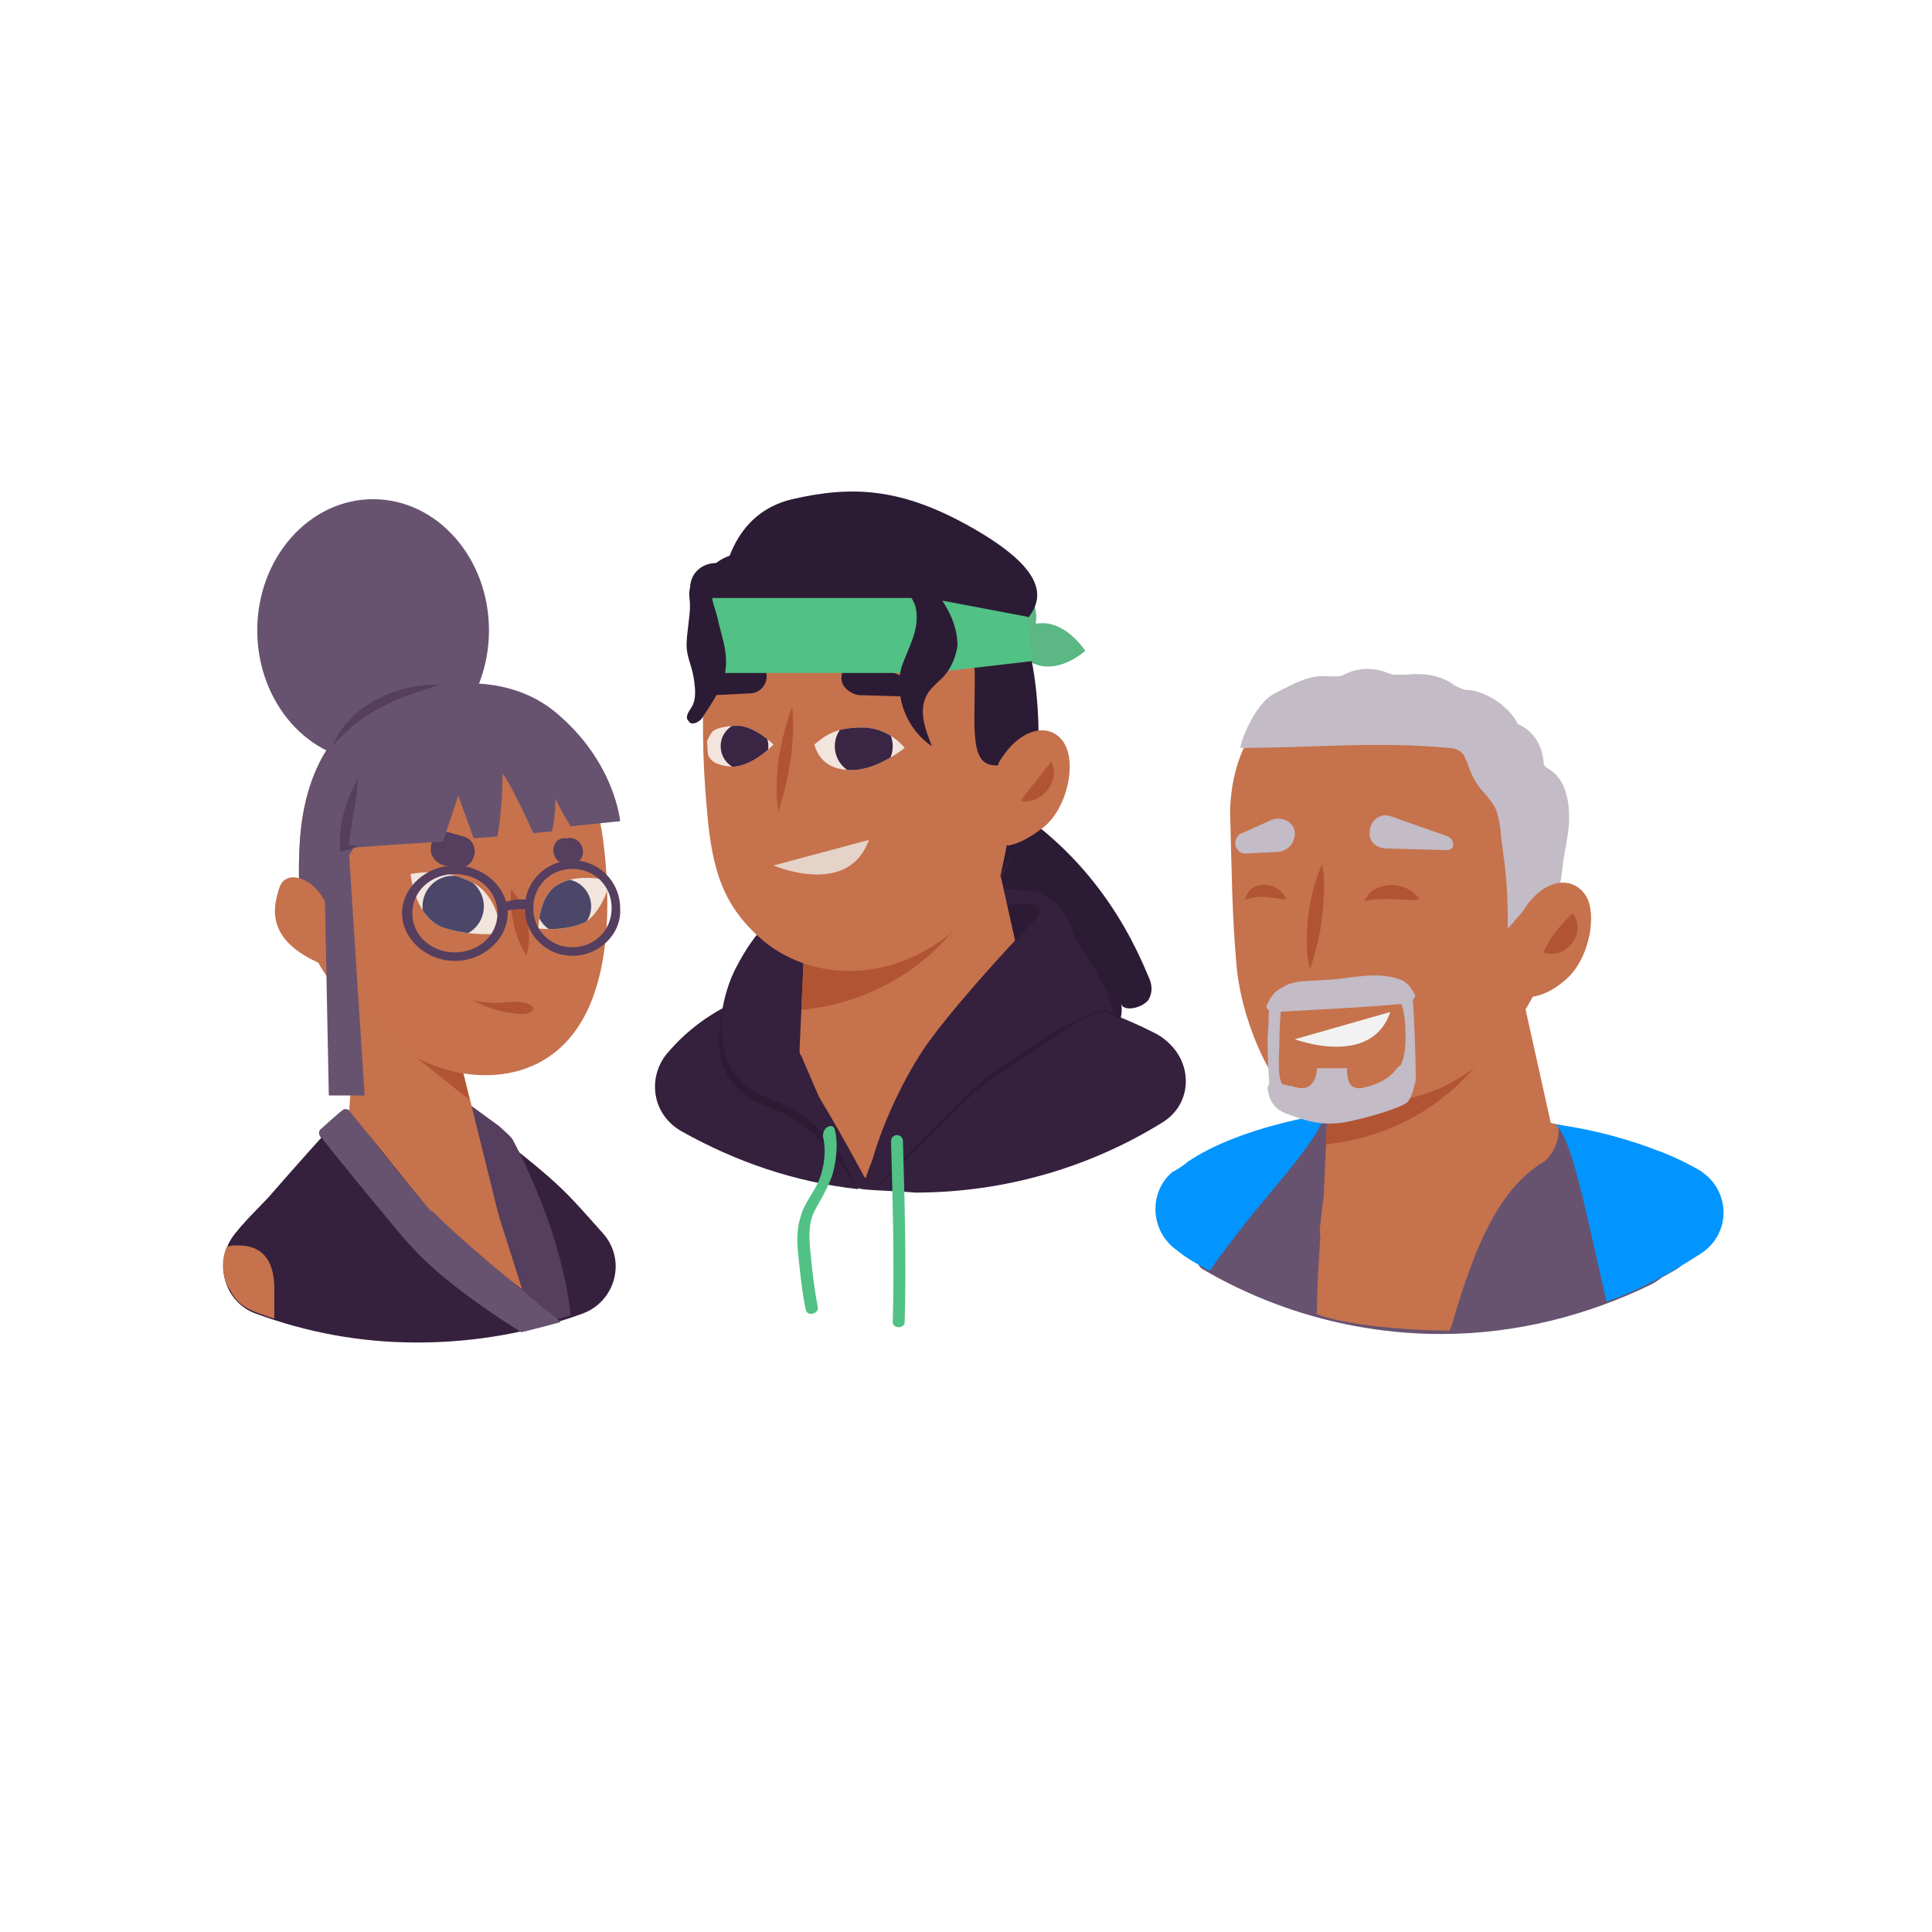 <?xml version="1.0" encoding="utf-8"?>
<!-- Generator: Adobe Illustrator 26.5.0, SVG Export Plug-In . SVG Version: 6.00 Build 0)  -->
<svg version="1.1" id="Laag_1" xmlns="http://www.w3.org/2000/svg" xmlns:xlink="http://www.w3.org/1999/xlink" x="0px" y="0px"
	 viewBox="0 0 113.4 113.4" style="enable-background:new 0 0 113.4 113.4;" xml:space="preserve">
<style type="text/css">
	.st0{fill:none;stroke:#41284D;stroke-width:3;stroke-miterlimit:10;}
	.st1{fill:#6A5B6F;}
	.st2{fill:#7A6880;}
	.st3{fill:#7F7B81;}
	.st4{fill:#41284D;}
	.st5{fill:#959098;}
	.st6{fill:#9E9D9C;}
	.st7{fill:#C7C6C6;}
	.st8{fill:#F1F1F1;}
	.st9{fill:#0295FF;}
	.st10{fill:#C2BAC5;}
	.st11{fill:#E6E6E6;}
	.st12{fill:none;stroke:#0295FF;stroke-miterlimit:10;}
	.st13{fill:none;stroke:#41284D;stroke-miterlimit:10;}
	.st14{fill:#F8A917;}
	.st15{fill:#51C185;}
	.st16{fill:#4489C9;}
	.st17{fill:none;stroke:#41284D;stroke-linecap:round;stroke-linejoin:round;stroke-miterlimit:10;}
	.st18{fill:none;stroke:#0295FF;stroke-linecap:round;stroke-linejoin:round;stroke-miterlimit:10;}
	.st19{fill:none;}
	.st20{clip-path:url(#SVGID_00000089533957917256039400000015460564249977886118_);}
	.st21{fill:#35203D;}
	.st22{clip-path:url(#SVGID_00000006683390383451866880000009413710049153862574_);}
	.st23{fill:#C6724C;}
	.st24{fill:#553E5E;}
	.st25{fill:#675370;}
	.st26{clip-path:url(#SVGID_00000030466213242766407920000009593335251711237033_);}
	.st27{clip-path:url(#SVGID_00000115484558330949453080000014168920920624306328_);}
	.st28{fill:#B15433;}
	.st29{clip-path:url(#SVGID_00000026139483898119733710000001405858464994984119_);}
	.st30{fill:#C7724D;}
	.st31{clip-path:url(#SVGID_00000071526597505442061610000011236413859723757729_);}
	.st32{fill:#F2E5DE;}
	.st33{fill:#4C4769;}
	.st34{clip-path:url(#SVGID_00000098181826965150634600000008559218171132730244_);}
	.st35{clip-path:url(#SVGID_00000006678544283996440100000009397603796527003835_);}
	.st36{clip-path:url(#SVGID_00000031189246542971908000000003956901320576328833_);}
	.st37{clip-path:url(#SVGID_00000034073551293726694050000011505784872630351529_);}
	.st38{clip-path:url(#SVGID_00000148628303510641285000000010019127493622815642_);}
	.st39{clip-path:url(#SVGID_00000021100029093263487820000018413901580282012046_);}
	.st40{clip-path:url(#SVGID_00000134930228751595311310000005943039128949094038_);}
	.st41{clip-path:url(#SVGID_00000117645614504487710620000005530816484820647100_);}
	.st42{fill:#0282DE;}
	.st43{fill:#371C3D;}
	.st44{fill:none;stroke:#0295FF;stroke-width:3;stroke-linecap:round;stroke-miterlimit:10;}
	.st45{fill:none;stroke:#41284D;stroke-width:3;stroke-linecap:round;stroke-miterlimit:10;}
	.st46{fill:#FFFFFF;}
	.st47{fill:none;stroke:#0282DE;stroke-width:3;stroke-linecap:round;stroke-miterlimit:10;}
	.st48{fill:none;stroke:#0282DE;stroke-linecap:round;stroke-miterlimit:10;}
	.st49{fill:none;stroke:#7A6880;stroke-linecap:round;stroke-miterlimit:10;}
	.st50{fill:#1D71B8;}
	.st51{fill:#4E9D71;}
	.st52{fill:#D29113;}
	.st53{fill:none;stroke:#F8A917;stroke-linecap:round;stroke-miterlimit:10;}
	.st54{fill:none;stroke:#7A6880;stroke-miterlimit:10;}
	.st55{opacity:0.34;fill:#F1F1F1;}
	.st56{fill:none;stroke:#E6E6E6;stroke-width:3;stroke-miterlimit:10;}
	.st57{fill:#F6F6F6;}
	.st58{fill:#472650;}
	.st59{opacity:0.3;}
	.st60{fill:none;stroke:#E6E6E6;stroke-miterlimit:10;}
	.st61{fill:none;stroke:#FFFFFF;stroke-linecap:round;stroke-linejoin:round;stroke-miterlimit:10;}
	.st62{fill:none;stroke:#DADADA;stroke-miterlimit:10;}
	.st63{opacity:0.35;fill:#F6F6F6;}
	.st64{fill:none;stroke:#E6E6E6;stroke-width:2;stroke-miterlimit:10;}
	.st65{opacity:0.32;fill:#F6F6F6;}
	.st66{opacity:0.36;fill:#F6F6F6;}
	.st67{fill:none;stroke:#F8A917;stroke-width:2;stroke-miterlimit:10;}
	.st68{opacity:0.33;}
	.st69{opacity:0.71;fill:#E6E6E6;}
	.st70{fill:#103E67;}
	.st71{fill:#468AC9;}
	.st72{fill:#3A2545;}
	.st73{fill:#A75E43;}
	.st74{clip-path:url(#SVGID_00000036950142264712060530000014628985179243083932_);}
	.st75{opacity:0.5;fill:url(#man_1_Orginal_1-5_00000110438073681084293270000003385795831113729203_);enable-background:new    ;}
	.st76{clip-path:url(#SVGID_00000124130386488584239840000001664361423682039212_);}
	.st77{clip-path:url(#SVGID_00000045583617224556097450000006188300837361068971_);}
	.st78{clip-path:url(#SVGID_00000156573696926634836450000011640182826685183163_);}
	.st79{fill:#2476BC;}
	.st80{clip-path:url(#SVGID_00000152955023696418078270000007029171326395608474_);}
	.st81{fill:#F2F2F2;}
	.st82{fill:#C3BBC6;}
	.st83{fill:#28192F;}
	.st84{clip-path:url(#SVGID_00000176033331872263614470000015711236495695727010_);}
	.st85{clip-path:url(#SVGID_00000145746823423459613270000002802861833116829112_);}
	.st86{clip-path:url(#SVGID_00000034777407536243524130000001529602060011406735_);}
	.st87{fill:#4B4A4B;}
	.st88{fill:#A6A0AA;}
	.st89{opacity:0.2;fill:none;}
	.st90{fill:#959098;stroke:#0295FF;stroke-miterlimit:10;}
	.st91{fill:#7A6880;stroke:#0295FF;stroke-miterlimit:10;}
	.st92{opacity:0.33;fill:#575756;}
	.st93{opacity:0.45;fill:#FFFFFF;}
	.st94{fill:#2C1B35;}
	.st95{fill:#2D1B35;}
	.st96{clip-path:url(#SVGID_00000034048378630423919130000002234431257738912951_);}
	.st97{fill:#5BB784;}
	.st98{fill:#E6D3C8;}
	.st99{clip-path:url(#SVGID_00000036939037031725210260000012043459130465283207_);}
	.st100{clip-path:url(#SVGID_00000134252257129260411630000006007854349000799157_);}
	.st101{clip-path:url(#SVGID_00000005972521067376178460000010903965510562097047_);}
	.st102{clip-path:url(#SVGID_00000102536984990015426730000005572766508318069439_);}
	.st103{clip-path:url(#SVGID_00000062912209941411777900000014741093270386653324_);}
	.st104{clip-path:url(#SVGID_00000036245203186486214690000017090762144670213252_);}
	.st105{clip-path:url(#SVGID_00000057130737774663862540000006338282563519688341_);}
	.st106{clip-path:url(#SVGID_00000088111141523949153520000014702962655159075007_);}
	.st107{clip-path:url(#SVGID_00000006674600957413725080000005795095442526554248_);}
	.st108{clip-path:url(#SVGID_00000105411217818243774810000006460824001474553261_);}
	.st109{clip-path:url(#SVGID_00000078008096276893412810000016474617538895178681_);}
	.st110{clip-path:url(#SVGID_00000071549007167513819050000018237239669431937158_);}
	.st111{clip-path:url(#SVGID_00000166667886970704255240000007173786227048468927_);}
	.st112{clip-path:url(#SVGID_00000125566591934347766110000015505348041247333540_);}
	.st113{clip-path:url(#SVGID_00000157305687047282642850000013395273366396508808_);}
	.st114{clip-path:url(#SVGID_00000039838193975922840560000007177247326948612235_);}
	.st115{clip-path:url(#SVGID_00000084527456961101724350000017182061825447485344_);}
	.st116{clip-path:url(#SVGID_00000113316474046931695160000011179450578879250836_);}
	.st117{clip-path:url(#SVGID_00000121261637231054312190000000294062809161988781_);}
	.st118{clip-path:url(#SVGID_00000026127194986904060450000010411510774564534668_);}
	.st119{clip-path:url(#SVGID_00000017500044770911797010000015996258325553554621_);}
	.st120{clip-path:url(#SVGID_00000043437422766223028170000002305499791824651661_);}
	.st121{clip-path:url(#SVGID_00000036930946564671197890000016073846932735994783_);}
	.st122{clip-path:url(#SVGID_00000010285963496590491460000017313284178535707292_);}
	.st123{clip-path:url(#SVGID_00000064324432030742458810000018435200260648617348_);}
	.st124{clip-path:url(#SVGID_00000086676559521689615830000000073962043394278077_);}
	.st125{clip-path:url(#SVGID_00000093887309405547517620000011473827767668543877_);}
	.st126{clip-path:url(#SVGID_00000105385740941958827440000005509578720215183764_);}
	.st127{clip-path:url(#SVGID_00000064335052645296543010000012831790253742886293_);}
	.st128{clip-path:url(#SVGID_00000172403234279220698760000001308152120872067981_);}
	.st129{clip-path:url(#SVGID_00000095300504058908547880000005382808001335785660_);}
	.st130{clip-path:url(#SVGID_00000005946225394851609970000003033841487246193309_);}
	.st131{clip-path:url(#SVGID_00000158720695505185232760000002952330475960502407_);}
	.st132{clip-path:url(#SVGID_00000132088125560925097900000010161465128098675859_);}
	.st133{clip-path:url(#SVGID_00000056418861583447265700000002878353744596848574_);}
	.st134{clip-path:url(#SVGID_00000028304931193185973210000013738696573269662639_);}
	.st135{clip-path:url(#SVGID_00000001652400633749968070000018406956236498308515_);}
	.st136{clip-path:url(#SVGID_00000053532799236816935290000007225396076007199911_);}
	.st137{clip-path:url(#SVGID_00000063618587546424631940000015881538200099122088_);}
	.st138{clip-path:url(#SVGID_00000003817882814731467940000004242245195781677701_);}
	.st139{clip-path:url(#SVGID_00000055698194365638107020000002665968850111367556_);}
	.st140{clip-path:url(#SVGID_00000016785413877742829690000003060817732091444625_);}
	.st141{clip-path:url(#SVGID_00000183946565706661747520000018151257386639194544_);}
	.st142{clip-path:url(#SVGID_00000000902986690624619440000011839291492349469114_);}
	.st143{clip-path:url(#SVGID_00000096752785572309478950000006645771640816360868_);}
	.st144{fill:#EDEDED;}
	.st145{fill:#1D1D1B;}
	.st146{clip-path:url(#SVGID_00000124157461592743160910000007509185218327377055_);}
	.st147{opacity:0.5;fill:url(#man_1_Orginal_1-5_00000103953829066409311780000017930537963032000414_);enable-background:new    ;}
	.st148{clip-path:url(#SVGID_00000128481896931050843750000017492038369296225934_);}
	.st149{clip-path:url(#SVGID_00000160876510952538996860000001414115315148698257_);}
	.st150{clip-path:url(#SVGID_00000065757304367024628090000013647523130507768206_);}
	.st151{clip-path:url(#SVGID_00000093166286120876016590000014604763911358248083_);}
	.st152{clip-path:url(#SVGID_00000138557636137844647950000017526725250614182318_);}
	.st153{clip-path:url(#SVGID_00000004539977059294682650000007864975632777516424_);}
	.st154{clip-path:url(#SVGID_00000026132498903837823560000015424238715134481811_);}
	.st155{fill:#FFFFFF;stroke:#41284D;stroke-miterlimit:10;}
	.st156{fill:#1CA0FF;}
	.st157{clip-path:url(#SVGID_00000076601839959196407610000001259094715910650036_);fill:#0295FF;}
	.st158{clip-path:url(#SVGID_00000127726902986043788290000011795142050405234086_);fill:#0295FF;}
	.st159{clip-path:url(#SVGID_00000172401765951351196440000009971470016605292674_);fill:#0295FF;}
	.st160{clip-path:url(#SVGID_00000044168151403934219400000014339129465031970432_);fill:#0295FF;}
	.st161{clip-path:url(#SVGID_00000164476494865912878990000015273927626412712616_);fill:#0295FF;}
	.st162{clip-path:url(#SVGID_00000145040607086629695920000017722879006104203182_);fill:#0295FF;}
	.st163{fill:#7A6981;}
	.st164{clip-path:url(#SVGID_00000110450560241406043850000009723753755954728377_);fill:#0295FF;}
	.st165{clip-path:url(#SVGID_00000127761257586788949260000002823775560788199553_);fill:#0295FF;}
	.st166{fill:#46264F;}
	.st167{clip-path:url(#SVGID_00000088130077881228170040000000767027596773433483_);fill:#0295FF;}
	.st168{clip-path:url(#SVGID_00000013883667860147892380000009797972528010114495_);fill:#0295FF;}
	.st169{clip-path:url(#SVGID_00000146498561950098311910000013879969416845972143_);fill:#0295FF;}
	.st170{clip-path:url(#SVGID_00000062874747802079289660000002259507622316524164_);fill:#0295FF;}
	.st171{fill:none;stroke:#0295FF;stroke-linecap:round;stroke-miterlimit:10;}
	.st172{fill:none;stroke:#41284D;stroke-linecap:round;stroke-miterlimit:10;}
	.st173{fill:#6F5F74;}
	.st174{fill:none;stroke:#959098;stroke-miterlimit:10;}
	.st175{fill:#3B77AC;}
	.st176{fill:#46254F;}
	.st177{fill:#0296FF;}
	.st178{fill:#C6C6C6;}
	.st179{clip-path:url(#SVGID_00000132050073632279624630000005817549357181531798_);}
</style>
<g>
	<g id="Layer_3_copy_2_00000176721433397580185870000008680400270759303102_">
		<g>
			<path class="st21" d="M52.5,57.2c5,0,11,1.2,15.4,3.5c2,1.1,2.1,3.9,0.2,5.1c-4.2,2.6-9.2,4.1-14.5,4.1c-5,0-9.7-1.3-13.7-3.6
				c-1.6-0.9-1.9-3-0.8-4.4C42,58.4,46.4,57.3,52.5,57.2L52.5,57.2z"/>
			<path class="st94" d="M54.8,46.5c1.6-0.7,3.2,0,4.3,0.7c4.1,2.6,6.7,6.2,8.3,10.1c0.2,0.4,0.3,0.9,0,1.4
				c-0.4,0.5-1.5,0.7-1.6,0.2c0.1,0.4,0,0.8-0.1,1.2c-0.7-0.2-1.8,0.3-2,0.9c-1.3,0.1-2.1-0.6-2.8-1.3c-3-3.2-5.6-6.6-7.7-10.2
				c-0.3-0.5-0.6-1-0.4-1.6c0.2-0.6,1-1.2,1.8-1.2"/>
			<path class="st95" d="M62.5,53.7c-1.1-1.9-3.4-1.5-6.4-1.3c-3,0.2-1.7,7.3-1.7,7.3l4.9,3.1L62.5,53.7L62.5,53.7z"/>
			<path class="st21" d="M63,54.7c-0.6-1.5-1.5-2.3-2.6-2.4c-1.1-0.1-1.7-0.2-2.3-0.1c-0.6,0.1-0.3,1,0.2,1c0.5,0,2-0.4,2.5,0
				s0,0.7,0,0.7"/>
			<path class="st95" d="M46.9,61.9c-1.1-3.9-1.3-5.7-0.6-7.7c0.8-2,5.6,2.7,5.6,2.7s-1.7,9.8-2.9,8.3
				C47.9,63.7,47.1,62.8,46.9,61.9L46.9,61.9z"/>
			<path class="st21" d="M44.7,64.6c-3.2-1-2.7-5.5-1.5-7.8s2.4-3.5,4.7-4.1l2.4,17c-0.1,0-0.1,0-0.2,0C49.3,68,47.3,65.4,44.7,64.6
				L44.7,64.6z"/>
			<g id="man_1_Orginal_26_00000119097246232470407260000000058396585682633658_">
				<path id="man_1_Orginal_27_00000109716092101175514840000014177210551722068384_" class="st23" d="M61,61.6l-3.8-17.1h-9.5
					l-0.8,17.8c-0.1,1.7,0.5,3.4,1.6,4.8l0.4,0.5c1.5,1.8,3.6,2.4,5.8,2.2c1.8-0.1,3.6-0.7,4.9-2.2l0,0C61,65.9,61.5,63.7,61,61.6
					L61,61.6z"/>
				<g id="man_1_Orginal_28_00000052086629028085661580000011952355203400666556_">
					<g>
						<defs>
							<path id="SVGID_00000140695172954996662440000011994097602892653455_" d="M61,61.6l-3.8-17.1h-9.5l-0.8,17.8
								c-0.1,1.7,0.5,3.4,1.6,4.8l0.4,0.5c1.5,1.8,3.6,2.4,5.8,2.2c1.8-0.1,3.6-0.7,4.9-2.2l0,0C61,65.9,61.5,63.7,61,61.6L61,61.6z
								"/>
						</defs>
						<clipPath id="SVGID_00000041279644241654210480000018090591431846772885_">
							<use xlink:href="#SVGID_00000140695172954996662440000011994097602892653455_"  style="overflow:visible;"/>
						</clipPath>
						<g style="clip-path:url(#SVGID_00000041279644241654210480000018090591431846772885_);">
							<path id="man_1_Orginal_30_00000162329527427460876780000006212942385057840522_" class="st28" d="M46.1,59.3
								c0,0,8.3,0.4,12.2-8.5c0.7-1.6-2-1.8-3.3-2.3c-2.3-1-7.3,0.9-7.3,0.9L46.1,59.3L46.1,59.3z"/>
						</g>
					</g>
				</g>
			</g>
			<g>
				<path class="st19" d="M50.3,69.7c0.1,0,0.2,0,0.3,0L50.4,70L50.3,69.7L50.3,69.7z"/>
				<path class="st21" d="M44.4,58.3c0.6-0.2,0.4-0.4,1.1-0.5c0,0-0.3,0.1-0.3,0.1c0,0,0.6,0.3,0.6,0.4c0,1,0.7,1.7,1,2.7
					c0,1.3,0.2,0.9,0.2,0.9l3.4,7.9c-3.7-0.4-7.2-1.6-10.4-3.4c-1.6-0.9-2-3-0.9-4.4C40.5,60.2,42.2,59.1,44.4,58.3L44.4,58.3z"/>
				<path class="st21" d="M50.6,69.8l4.4-5.9c0,0,2.1-1.7,4.9-3.5c0.5-0.3,1.1-1.5,0.8-2.2c0.8,0.2,1.6,0.4,2.9,0.8
					c1.6,0.5,3,1.1,4.4,1.8c2,1.1,2.2,3.9,0.2,5.1c-4.2,2.6-9.2,4.1-14.5,4.1C52.6,69.9,51.6,69.9,50.6,69.8L50.6,69.8z"/>
			</g>
			<path class="st95" d="M51.3,69.8c1.6-1.4,3.3-3.1,4.8-4.6c0.5-0.5,1.1-1.1,1.6-1.5c1.2-0.8,2.4-1.7,3.7-2.5
				c0.9-0.6,1.9-1.3,2.8-1.7c0.3-0.1,0.8-0.2,1.1,0c-0.1-0.1-0.3-0.1-0.5-0.2c-0.6-0.1-1.1,0.3-1.6,0.5c-0.7,0.3-1.3,0.7-2,1.1
				c-1.3,0.8-2.5,1.6-3.7,2.4C55.2,65.3,53.2,67.6,51.3,69.8L51.3,69.8L51.3,69.8z"/>
			<path class="st21" d="M50.6,69.8l0.3-0.4c0,0-1.2-2.3-2.7-4.8c-2-3.2-2.5-8.8-2.5-8.8l-1.4,3.4l3.1,6.7l1.8,3.5L50.6,69.8
				L50.6,69.8z"/>
			<path class="st95" d="M50.2,69.7c-0.7-2.3-2.5-4.2-4.7-5.1c-1.8-0.6-2.9-1.6-3.1-3.6c-0.1-0.6,0-1.2,0-1.7
				c-0.1,0.6-0.2,1.2-0.2,1.8c0,2.1,1.2,3.3,3.2,4C47.4,65.9,49.2,67.7,50.2,69.7L50.2,69.7L50.2,69.7z"/>
			<g>
				<path class="st97" d="M59,37.5c0,0,0.9,1.4,2.2,1.6c1.3,0.2,2.5-0.9,2.5-0.9s-0.9-1.4-2.2-1.6S59,37.5,59,37.5z"/>
				<path class="st97" d="M59.9,38.4c0,0,1.1-1.2,0.9-2.5c-0.2-1.3-1.6-2.2-1.6-2.2s-1.1,1.2-0.9,2.5C58.6,37.6,59.9,38.4,59.9,38.4
					z"/>
				<g id="Guy_Head_Alt_01_23_00000108278733235210203370000012005375884393450887_">
					<path id="Guy_Head_Alt_01_32_00000156559496910173278370000010679402917604564869_" class="st23" d="M41.5,47.6
						c0.3,3.6,1,5.7,3.4,7.7c3,2.4,8.1,2.6,12.2-1.7c4.4-4.5,3.5-11.1,3.3-14.9c-0.2-3.8-3.1-8-9.9-8.2c-6.8-0.2-9,3.9-9.1,7.8
						C41.2,41.7,41.2,44.4,41.5,47.6L41.5,47.6z"/>
					<path id="man_1_Orginal_12_00000048476328404201239790000015852298580113000335_" class="st94" d="M42.3,35.1
						c-0.2-1.8,1.3-3.1,4.4-3.1c4.9,0,7.1-1.7,10.9,1.1c3.8,2.8,3.4,10.8,3.3,12c-0.1,3-2.2,6.4-2.2,6.4s1.7-7.4,0.7-7.5
						c-0.6,0.1-0.2,1.1-1.2,0.9c-1.4-0.2-0.9-2.9-1-5.8c-0.1-3.2-1.3-4.1-3.9-4.5c-1.9-0.3-6.8,0.5-11.3,0.6
						C41.8,35.1,42.5,35.1,42.3,35.1L42.3,35.1z"/>
					<g id="Guy_Head_Alt_01_43_00000098216211568979686100000015619498315492817284_">
						<path id="Guy_Head_Alt_01_44_00000162322425422993066130000000462955855467150244_" class="st23" d="M58.6,44.8
							c1.4-2.4,3.4-2.4,4-0.9c0.5,1.2,0,3.6-1.4,4.7c-0.8,0.6-1.4,0.9-1.9,1c-0.2,0.1-0.5-0.1-0.5-0.4L58.6,44.8L58.6,44.8z"/>
					</g>
					<path id="Guy_Head_Alt_01_30_00000000183740994305225120000007974003800729455755_" class="st28" d="M46.5,41.5
						c-0.4,1-0.6,2-0.8,3c-0.1,1-0.2,2.1,0,3.1C46.3,45.7,46.7,43.6,46.5,41.5L46.5,41.5L46.5,41.5z"/>
					<path id="Guy_Head_Alt_01_27_00000112622255194294104210000011552053786737001373_" class="st94" d="M45,39.7L45,39.7
						c0-0.6-0.7-1.1-1.3-0.8l-1.9,0.8c-0.3,0.1-0.4,0.4-0.4,0.6l0,0c0,0.3,0.3,0.5,0.6,0.5l2-0.1C44.6,40.7,45,40.2,45,39.7z"/>
					<path id="Guy_Head_Alt_01_26_00000041291018712332588930000005596623831670350493_" class="st94" d="M49.4,39.7L49.4,39.7
						c0-0.6,0.7-1.1,1.3-0.9l3.3,1.3c0.2,0.1,0.3,0.3,0.3,0.5l0,0c0,0.2-0.2,0.3-0.4,0.3l-3.5-0.1C49.8,40.7,49.3,40.2,49.4,39.7
						L49.4,39.7z"/>
					<path id="Guy_Head_Alt_01_25_00000062170193152431280050000016098651706604067760_" class="st98" d="M51,49.3l-5.6,1.5
						C45.4,50.8,49.8,52.7,51,49.3z"/>
					<path id="Guy_Head_Alt_01_24_00000163795676464110709030000014818541221450712728_" class="st28" d="M61.7,44.7
						c-0.6,0.8-1.2,1.5-1.8,2.3C61.1,47.3,62.3,45.8,61.7,44.7L61.7,44.7z"/>
					<g id="Guy_Head_Alt_01_40_00000065788430067398989580000004036300641565349262_">
						<g>
							<defs>
								<path id="SVGID_00000015318686725015880800000015823322323503710850_" d="M53.1,43.9c0,0-1.6,1.3-3.1,1.3s-2-0.8-2.2-1.5
									c0.6-0.5,1.2-1,2.8-1S53.1,43.9,53.1,43.9L53.1,43.9z"/>
							</defs>
							<clipPath id="SVGID_00000117670475085067213040000013268596139770142353_">
								<use xlink:href="#SVGID_00000015318686725015880800000015823322323503710850_"  style="overflow:visible;"/>
							</clipPath>
							<g style="clip-path:url(#SVGID_00000117670475085067213040000013268596139770142353_);">
								<path id="Guy_Head_Alt_01_39_00000078743198206371754610000008959802062525421440_" class="st32" d="M53.1,43.9
									c0,0-1.6,1.3-3.1,1.3s-2-0.8-2.2-1.5c0.6-0.5,1.2-1,2.8-1S53.1,43.9,53.1,43.9L53.1,43.9z"/>
								
									<circle id="Guy_Head_Alt_01_42_00000144306530005532180880000001594988195714652334_" class="st72" cx="50.7" cy="43.8" r="1.7"/>
							</g>
						</g>
					</g>
					<g id="Guy_Head_Alt_01_35_00000116236594367740986520000006508288227792056734_">
						<g>
							<defs>
								<path id="SVGID_00000131332821237366147890000018076897612659781000_" d="M45.4,43.7c0,0-1.3,1.4-2.6,1.3
									c-1.5-0.1-1.2-0.7-1.3-1.5c0.3-0.6,0.3-0.9,1.9-0.9C44.4,42.7,45.4,43.7,45.4,43.7L45.4,43.7z"/>
							</defs>
							<clipPath id="SVGID_00000132771628617951904520000002057984469384165268_">
								<use xlink:href="#SVGID_00000131332821237366147890000018076897612659781000_"  style="overflow:visible;"/>
							</clipPath>
							<g style="clip-path:url(#SVGID_00000132771628617951904520000002057984469384165268_);">
								<path id="Guy_Head_Alt_01_34_00000024712259728449605890000009330315893078606513_" class="st32" d="M45.4,43.7
									c0,0-0.8,1.4-2.4,1.3c-1.5-0.1-1.5-0.7-1.6-1.5c0.3-0.6,0.6-0.9,2.1-0.9C45.2,42.7,45.4,43.7,45.4,43.7L45.4,43.7z"/>
								
									<circle id="Guy_Head_Alt_01_37_00000179630515722187174460000009406451841398847923_" class="st72" cx="43.7" cy="43.8" r="1.4"/>
							</g>
						</g>
					</g>
				</g>
				<path class="st94" d="M44.7,32.4c-2-0.1-3.8,0.6-3.7,3.5c0,2.9,4.9,1.1,4.9,1.1L44.7,32.4z"/>
				<path class="st94" d="M60.4,36.2c0.9-1.2,0.9-2.8-3.3-5.2c-4.2-2.4-7.1-2.5-10.6-1.7c-3.4,0.8-4.3,4.2-4.2,6.8
					c0.1,2.6,13.5,1.7,13.5,1.7L60.4,36.2L60.4,36.2z"/>
				<path class="st15" d="M40.7,39v-3.3c0-0.4,0.3-0.6,0.6-0.6h13.2l5.8,1.1l0.3,2.6l-6,0.7H41.2C41,39.5,40.7,39.3,40.7,39L40.7,39
					z"/>
			</g>
			<path class="st94" d="M42.6,39.2c-0.1,1-0.7,1.9-1.3,2.8c-0.1,0.2-0.2,0.3-0.4,0.4c-0.2,0.1-0.4,0.1-0.5-0.1
				c-0.2-0.2,0-0.5,0.2-0.8c0.3-0.5,0.2-1.2,0.1-1.8c-0.1-0.6-0.4-1.2-0.4-1.8c0-0.8,0.2-1.6,0.2-2.4c0-0.3-0.1-0.6,0-1
				c0.1-2,3.1-1.7,2.1-0.5c-0.3,0.3-0.6,0.2-0.8,0.7c-0.1,0.4,0.2,1.1,0.3,1.5C42.3,37.2,42.7,38.1,42.6,39.2L42.6,39.2z"/>
			<path class="st94" d="M53.7,35.5c0.2,0.6,0.1,1.3-0.1,1.9c-0.2,0.6-0.5,1.2-0.7,1.8c-0.4,1.7,0.3,3.6,1.8,4.6
				c-0.4-1-0.8-2.1-0.3-3c0.2-0.4,0.6-0.7,0.9-1c0.5-0.5,0.8-1.2,0.9-1.9c0-0.9-0.3-1.7-0.8-2.5c-0.6-1-1.5-2.1-2.7-2
				c-0.5,0-2.3,1-1.2,1.3c0.4,0.1,0.9-0.3,1.4-0.1C53.2,34.6,53.5,35,53.7,35.5L53.7,35.5z"/>
			<path class="st21" d="M54.7,60.9c1.7-2.3,5.6-6.6,6.7-7.5c1.1-0.9,1.5,1.5,2,2.2c0.5,0.7,1.6,2.4,1.7,3c0.1,0.5,0.4,0.9,0.1,0.8
				c-0.1,0-0.2,0-0.3-0.1c-0.3-0.1-1.4,0.4-2.5,1c-1.9,1.1-4.2,2.7-4.7,3.1c-0.7,0.5-4.6,4.5-6.3,6.3c-0.2,0-0.4,0-0.7-0.1
				c0.1-0.5,0.3-1,0.5-1.5C51.9,65.6,53.4,62.6,54.7,60.9L54.7,60.9z"/>
			<path class="st15" d="M53,67c0.1,3.5,0.2,7.1,0.1,10.6c0,0.4-0.7,0.4-0.7,0c0.1-3.5,0-7.1-0.1-10.6C52.3,66.5,53,66.5,53,67
				L53,67L53,67z"/>
			<path class="st15" d="M49,66.3c0.2,0.8,0.1,1.7-0.1,2.5c-0.1,0.4-0.3,0.8-0.5,1.2s-0.4,0.7-0.6,1.1c-0.4,0.8-0.3,1.8-0.2,2.7
				c0.1,1,0.2,1.9,0.4,2.9c0.1,0.4-0.6,0.6-0.7,0.2c-0.2-0.9-0.3-1.9-0.4-2.8c-0.1-0.9-0.2-1.8,0.1-2.7c0.2-0.8,0.8-1.4,1.1-2.2
				c0.3-0.8,0.4-1.7,0.2-2.5C48.3,66.1,48.9,65.9,49,66.3L49,66.3L49,66.3z"/>
		</g>
	</g>
	<g id="Layer_2_copy_2_00000170259197766938888570000015589939480943248003_">
		<g>
			<path class="st25" d="M83.3,65.1c4.9,0,10.7,1.1,15,3.3c1.7,0.9-0.2,2.1,1,3.3c-1.8,1.5-0.3,2.6-2.4,3.7
				c-3.7,1.8-7.9,2.9-12.3,2.9c-5.1,0-9.9-1.4-14-3.8c-0.9-0.5,0.7-2-0.1-2.6c0.4-0.9-1.5-0.8-1-1.5C72.3,66.3,76.9,65.1,83.3,65.1
				L83.3,65.1z"/>
			<g id="man_1_Orginal_1_00000070100932293556791690000004103198903942131589_">
				<g>
					<defs>
						<path id="SVGID_00000124882672307177001250000003467556378050879376_" d="M102.5,101.1c-3.7,6.7-5.5,9.9-5.5,9.9l-11.9-0.9
							c-7-0.1-12.2-0.8-13.1-1.6c-0.9-0.8-1.4-1.4-1.9-3.1c-0.5-1.7-0.1-8.6-0.4-11.7c-0.3-3.1-5.1-7.6-3-16.9s7.5-11.7,16.6-11.7
							c9.1,0,21.4,3.8,21.7,11.3"/>
					</defs>
					<clipPath id="SVGID_00000163038670216022707670000003343082259780146104_">
						<use xlink:href="#SVGID_00000124882672307177001250000003467556378050879376_"  style="overflow:visible;"/>
					</clipPath>
					<g style="clip-path:url(#SVGID_00000163038670216022707670000003343082259780146104_);">
						<path id="man_1_Orginal_3_00000092415723159868066760000006378158235327523744_" class="st23" d="M98.7,65.9
							c-7.3,1.2-10.7,1.3-13.6,12.2c-2.3,0-6.2-0.3-7.9-1c0-2.3,0.2-4.7,0.5-6.9c2.1-13.8,17.1-9.4,17.1-9.4L98.7,65.9L98.7,65.9z"
							/>
					</g>
				</g>
			</g>
			<g id="man_1_Orginal_26_00000083806559126736364700000012135497858925870213_">
				<path id="man_1_Orginal_27_00000168800068720233227870000003870451209465651896_" class="st23" d="M91.8,69.4L88,52.3h-9.5
					l-0.8,17.8c-0.1,1.7,0.5,3.4,1.6,4.8l0.4,0.5c2.8,3.3,7.9,3.3,10.6,0l0,0C91.7,73.7,92.2,71.5,91.8,69.4L91.8,69.4z"/>
				<g id="man_1_Orginal_28_00000130641196239541870010000000784108637777639580_">
					<g>
						<defs>
							<path id="SVGID_00000003091618437568311590000013436603416993842846_" d="M91.8,69.4L88,52.3h-9.5l-0.8,17.8
								c-0.1,1.7,0.5,3.4,1.6,4.8l0.4,0.5c2.8,3.3,7.9,3.3,10.6,0l0,0C91.7,73.7,92.2,71.5,91.8,69.4L91.8,69.4z"/>
						</defs>
						<clipPath id="SVGID_00000012470445558058557280000005081661430333360516_">
							<use xlink:href="#SVGID_00000003091618437568311590000013436603416993842846_"  style="overflow:visible;"/>
						</clipPath>
						<g style="clip-path:url(#SVGID_00000012470445558058557280000005081661430333360516_);">
							<path id="man_1_Orginal_30_00000098916767514839434740000012871793115749258922_" class="st28" d="M76.8,67.2
								c0,0,8.3,0.4,12.2-8.5c0.7-1.6-2-1.8-3.3-2.3c-2.3-1-7.3,0.9-7.3,0.9L76.8,67.2L76.8,67.2z"/>
						</g>
					</g>
				</g>
			</g>
			<g>
				<path class="st25" d="M90.6,68.2c0.5-0.3,1.1-1.5,0.8-2.2c0.8,0.2,1.6,0.4,2.9,0.8c1.7,0.5,3.3,1.2,4.7,2
					c1.4,0.8,0.9,4.8-0.6,5.7c-3.9,2.3-8.5,3.6-13.3,3.7C86.7,72.4,88.3,69.6,90.6,68.2L90.6,68.2z"/>
				<path class="st25" d="M77.1,65.6C77.1,65.6,77.1,65.6,77.1,65.6c0,0.1,0,0.1,0,0.1c0,1,0,2.1,0.3,3c0,1.3-0.1,2.6,0.1,3.9
					c-0.1,1.5-0.2,3-0.2,4.5c-2.5-0.7-4.9-1.7-7-3c-0.8-0.5,0.1-2-0.7-2.6c0.3-1.3-1-1.4-0.3-2.2C70.9,67.2,73.8,66.3,77.1,65.6
					L77.1,65.6z"/>
			</g>
			<path class="st9" d="M69.7,68.2c3.1-2.1,8.1-2.8,8.1-2.8c-0.8,2.2-3.9,5-6.8,9.2c-0.7-0.4-1.3-0.7-1.9-1.2
				c-1.6-1.1-1.7-3.4-0.3-4.6C69.2,68.6,69.6,68.3,69.7,68.2L69.7,68.2z"/>
			<path class="st9" d="M99.8,73.6c-1.7,1.1-3.5,2.1-5.5,2.8c-1.3-5.6-2-9.5-3-10.4c0,0,2.8,0.3,5.9,1.5c0.6,0.2,1.5,0.6,2.4,1.1
				C101.6,69.7,101.7,72.4,99.8,73.6L99.8,73.6z"/>
			<path id="man_1_Orginal_3-2_00000144297817169532641590000005941275442350042301_" class="st25" d="M77.1,65.6c0,0,0,0.1,0,0.1"
				/>
			<g>
				<g>
					<defs>
						<path id="SVGID_00000075144640741858695940000013873262076602513286_" d="M81.6,59.6c0,0-3.9-0.9-5.8,0.5
							c-0.1,0.1,0.1,1.8,0.3,2C77.2,62.8,81.1,62.3,81.6,59.6z"/>
					</defs>
					<clipPath id="SVGID_00000066509831663032444120000005214871031860455593_">
						<use xlink:href="#SVGID_00000075144640741858695940000013873262076602513286_"  style="overflow:visible;"/>
					</clipPath>
					<g style="clip-path:url(#SVGID_00000066509831663032444120000005214871031860455593_);">
						<path id="man_1_Orginal_6-2_00000130641675911841653010000004237748664160556690_" class="st28" d="M83.5,58.8
							c0,0-6.4-1.4-9.3,0.8c-0.1,0.2,0.1,3,0.6,3.2C76.4,64,82.6,63.2,83.5,58.8L83.5,58.8z"/>
						<path class="st81" d="M75.6,61.6c0,0,0.9-0.1,2.3-0.1c1.4,0,3.5,0,3.5,0l-3.3,1.6l-2.4-0.5L75.6,61.6L75.6,61.6z"/>
						<path class="st81" d="M81.3,60.2c0,0-1.5-0.1-2.9-0.1c-1.4,0-2.7,0.1-2.7,0.3s0.3,0.4,0,0.5c-0.3,0.1-0.4-0.5-0.4-0.8
							c0-0.3,0.2-1.6,0.2-1.6l6.9-0.8v2.8L81.3,60.2L81.3,60.2z"/>
					</g>
				</g>
				<path id="man_1_Orginal_13_00000137834118206737344740000001942647891286484098_" class="st23" d="M72.6,56.9
					c0.4,3.6,2.4,7.5,3.6,7.6c2.6,0.2,7.7,1.3,11.7-3.1c4.3-4.6,3.7-10,3.4-13.8c-0.3-3.8-3.3-7.9-10.1-8c-6.8-0.1-8.9,4.1-9,8
					C72.3,51,72.3,53.7,72.6,56.9z"/>
				<path class="st82" d="M90.7,53c0.8,0,0.9-1.2,1-2c0.1-1,0.4-2,0.4-3c0-1-0.2-2.2-1.1-2.8c-0.1-0.1-0.2-0.1-0.3-0.2
					c-0.1-0.1-0.1-0.2-0.1-0.3c-0.1-1-0.6-1.8-1.5-2.2c-0.5-1-1.8-1.9-2.9-2c-0.2,0-0.3,0-0.5-0.1c-0.2-0.1-0.4-0.2-0.5-0.3
					c-0.8-0.5-1.7-0.6-2.7-0.5c-0.2,0-0.4,0-0.6,0c-0.2,0-0.5-0.1-0.7-0.2c-0.7-0.2-1.4-0.2-2.1,0.1c-0.2,0.1-0.4,0.2-0.6,0.2
					c-0.2,0-0.4,0-0.6,0c-1-0.1-1.9,0.4-2.7,0.8c-0.4,0.2-0.8,0.4-1.1,0.8c-0.5,0.5-1.2,1.9-1.3,2.6c4.2,0,8-0.4,12.2,0
					c0.3,0,0.7,0.1,0.9,0.4c0.1,0.1,0.1,0.3,0.2,0.4c0.2,0.6,0.4,1.1,0.8,1.6c0.3,0.3,0.6,0.7,0.8,1c0.2,0.3,0.4,1.3,0.4,1.8
					c0.3,2.2,0.4,2.9,0.4,5.4C89.2,53.8,89.5,53,90.7,53L90.7,53z"/>
				<g id="man_1_Orginal_24_00000134215650665101900680000012710988540144168112_">
					<path id="man_1_Orginal_25_00000017492582580793305990000011193569556865282716_" class="st23" d="M89.2,53.8
						c1.3-2.4,3.3-2.5,4-1c0.5,1.2,0,3.6-1.3,4.7c-0.8,0.7-1.4,0.9-1.9,1c-0.2,0.1-0.5-0.1-0.5-0.4L89.2,53.8L89.2,53.8z"/>
				</g>
				<path id="man_1_Orginal_11_00000136402157175472472000000014982671823175073961_" class="st28" d="M77.6,50.7
					c-0.4,1-0.7,2-0.8,3c-0.1,1-0.2,2.1,0.1,3.2c0.3-1,0.6-2,0.7-3.1C77.7,52.8,77.8,51.7,77.6,50.7L77.6,50.7z"/>
				<path id="man_1_Orginal_8_00000166661257878031812010000012494471390338864025_" class="st82" d="M76,48.9L76,48.9
					c0-0.6-0.7-1-1.3-0.8l-1.8,0.8c-0.3,0.1-0.4,0.4-0.4,0.7l0,0c0.1,0.3,0.3,0.5,0.6,0.5l2-0.1C75.6,49.9,76,49.5,76,48.9z"/>
				<path id="man_1_Orginal_7_00000106869719390287648530000004861613412000112035_" class="st82" d="M80.4,48.8L80.4,48.8
					c0-0.6,0.6-1.1,1.2-0.9l3.4,1.2c0.2,0.1,0.3,0.3,0.3,0.5l0,0c0,0.2-0.2,0.3-0.4,0.3l-3.5-0.1C80.8,49.8,80.3,49.4,80.4,48.8
					L80.4,48.8z"/>
				<path id="man_1_Orginal_6-3_00000111901835661287604620000016418875711653720727_" class="st81" d="M81.6,59.4L76,61
					C76,61,80.5,62.7,81.6,59.4z"/>
				<path id="man_1_Orginal_5_00000041267179698347093870000006789387650795266995_" class="st28" d="M92.3,53.6
					c-0.8,0.8-1.3,1.4-1.7,2.3C91.9,56.4,93.2,54.7,92.3,53.6L92.3,53.6z"/>
				<path class="st28" d="M80.1,52.9c1.1-0.3,2.1,0,3.2-0.1C82.7,51.7,80.6,51.6,80.1,52.9L80.1,52.9z"/>
				<path class="st28" d="M73.1,52.8c0.9-0.3,1.5-0.1,2.4,0C75.1,51.7,73.3,51.6,73.1,52.8L73.1,52.8z"/>
				<path class="st82" d="M74.6,64.3c-0.1-0.3-0.2-2-0.2-3.3c0.1-1.2,0-2.1,0.3-2.5c0.3-0.4,1.1-0.3,0.8-0.2S75.1,60,75.1,61
					s-0.2,2.4,0.3,2.8c0.4,0.4-0.3,0.9-0.3,0.9S74.7,64.6,74.6,64.3L74.6,64.3z"/>
				<path class="st82" d="M82.9,58.4c0.1,1,0.2,3.7,0.2,4.8c0,1.2-0.9,1.2-1,0.8c-0.1-0.4-0.2-0.7,0-1.2s0.4-0.8,0.4-1.9
					s-0.1-1.8-0.4-2.3C81.7,58.1,82.9,58.4,82.9,58.4L82.9,58.4z"/>
				<path class="st82" d="M78.1,57.5c1.3-0.1,2.8-0.5,4.1,0c0.3,0.1,0.6,0.4,0.8,0.8c0.2,0.2-0.1,0.5-0.5,0.6
					c-1.8,0.2-5.9,0.4-7.6,0.5c-0.4,0-0.7-0.2-0.5-0.5c0.2-0.4,0.4-0.7,0.8-0.9C75.9,57.5,76.8,57.6,78.1,57.5L78.1,57.5z"/>
				<path class="st82" d="M79.8,63.9c-1.3,0.3-2.9,0.2-3.6,0c-1-0.3-1.8-0.6-1.8,0c0.1,0.6,0.3,1.2,1.2,1.5c0.9,0.3,1.9,0.8,3.7,0.4
					c1.8-0.4,3.1-0.9,3.3-1.1c0.3-0.3,0.5-1.1,0.4-1.6c-0.1-0.5-0.7-0.8-1-0.4S81.2,63.6,79.8,63.9L79.8,63.9z"/>
				<path class="st82" d="M80.3,63.8c-0.8,0.2-1.1,0-1.2-0.6s0-0.5,0-0.5l-1.8,0c0,0,0,1.5-1.3,1.1c-1.3-0.4,1.7,1.5,1.7,1.5
					l2.5-0.2L80.3,63.8z"/>
			</g>
		</g>
	</g>
	<g id="Layer_4_copy_3_00000073688911868208202090000009027452009903020689_">
		<g>
			<path class="st21" d="M27.5,65.3c-4.2-3.4-7.5,0.2-8.1,0.9c-0.4,0.4-2,2.2-3.4,3.8c-0.4,0.5-1.4,1.4-2.2,2.4
				c-1.3,1.6-0.7,4,1.2,4.7c3,1.1,6.1,1.7,9.5,1.7s6.7-0.6,9.7-1.7c1.9-0.7,2.6-3.1,1.2-4.7c-0.8-0.9-1.6-1.8-2.1-2.3
				C31.7,68.5,30,67.3,27.5,65.3L27.5,65.3z"/>
			<g id="Woman_Alt_01_55_00000074406018702193463440000000268481296869707912_">
				<g>
					<defs>
						<path id="SVGID_00000013189920369980706440000005021043778779064450_" d="M39.2,88.2c0.2-2.7,1.4-6.2,0.3-10.1
							c-1.4-5-7.7-9.4-11.9-12.7s-7.5,0.2-8.1,0.9c-0.6,0.7-4.5,5-5.4,5.9s-2.8,2.5-2.2,5.2c0.6,2.7,2.5,9.1,4.9,12.6
							c2.4,3.5,3.6,13,3.6,13h14.8c0,0,0.8-4.8,2.4-8.1"/>
					</defs>
					<clipPath id="SVGID_00000014603782029412804760000010912651291945809573_">
						<use xlink:href="#SVGID_00000013189920369980706440000005021043778779064450_"  style="overflow:visible;"/>
					</clipPath>
					<g style="clip-path:url(#SVGID_00000014603782029412804760000010912651291945809573_);">
						<path id="Woman_Alt_01_57_00000151502164185175160710000006127940540440165291_" class="st23" d="M31.9,76.6
							c0,0-2.1-6.7-3.3-9.3c-1.6-3.2-5-6.9-5-6.9L18,61.7c0,0,5.7,7.8,7.8,9.9C27.8,73.7,31.9,76.6,31.9,76.6z"/>
					</g>
				</g>
			</g>
			<path class="st24" d="M29.3,66.1l-2.2-1.6l4,12.6c0,0,0.2,0.3,0.6,0.6c0.6-0.2,1.2-0.3,1.8-0.5c-0.5-4.5-2.6-8.8-3.4-10.3
				C29.9,66.6,29.6,66.4,29.3,66.1L29.3,66.1z"/>
			<path class="st25" d="M25.9,71.6c-2.4-2.3-4.9-6-5.4-6.4c-0.1-0.1-0.1-0.1-0.3-0.1c-0.2,0.1-1.4,1.2-1.4,1.2
				c-0.1,0.1-0.1,0.3,0,0.4c0,0,0,0.1,0.1,0.1c0.1,0.2,4.2,5.2,5,6.1c0.7,0.8,2.4,2.6,6.7,5.3c0.8-0.2,1.6-0.4,2.3-0.6
				c-0.4-0.4-0.8-0.7-1-0.8C30.8,75.8,28.1,73.7,25.9,71.6L25.9,71.6z"/>
			<path class="st23" d="M14,73.1c-0.3,0-0.5,0-0.7,0.1c-0.5,1.2,0,2.3,0.2,2.5c0.5,1,1.1,1.2,2.6,1.7c0-0.5,0-1.1,0-1.6
				C16.1,75.3,16.2,73.1,14,73.1L14,73.1z"/>
			<g id="Woman_Alt_01_45_00000091721339744015688150000007909063182977245084_">
				<g>
					<defs>
						<polygon id="SVGID_00000147908800684490085100000012354461967776779689_" points="34.7,68.2 27,73.2 20.5,65.2 21,45.4 						
							"/>
					</defs>
					<clipPath id="SVGID_00000151501378994535266770000010897893887508484529_">
						<use xlink:href="#SVGID_00000147908800684490085100000012354461967776779689_"  style="overflow:visible;"/>
					</clipPath>
					<g style="clip-path:url(#SVGID_00000151501378994535266770000010897893887508484529_);">
						<g id="Woman_Alt_01_47_00000134948022797314506720000004751698478437042867_">
							<path id="Woman_Alt_01_48_00000152945103789033522050000007971508663666430379_" class="st23" d="M29.9,73.9l-4.1-16.6
								L21,57.5l-0.6,9.2c-0.1,2.2,1.6,4.1,3.8,4.1l0,0C26.8,70.8,30.5,76.3,29.9,73.9L29.9,73.9z"/>
							<g id="Woman_Alt_01_49_00000024712150215272494460000014189335390258718141_">
								<g>
									<defs>
										<path id="SVGID_00000027590815174881164840000016114784645503271097_" d="M27.9,66l-2.1-8.7L21,57.5l-0.6,9.2
											c-0.1,2.2,1.6,4.1,3.8,4.1l0,0C26.8,70.8,28.5,68.5,27.9,66L27.9,66z"/>
									</defs>
									<clipPath id="SVGID_00000121969342627951046210000009010243710662900140_">
										<use xlink:href="#SVGID_00000027590815174881164840000016114784645503271097_"  style="overflow:visible;"/>
									</clipPath>
									<g style="clip-path:url(#SVGID_00000121969342627951046210000009010243710662900140_);">
										<polygon id="Woman_Alt_01_51_00000125565538507158163590000005025021191811416244_" class="st28" points="30.1,66.6 
											22.1,60.2 32.2,60.2 										"/>
									</g>
								</g>
							</g>
						</g>
					</g>
				</g>
			</g>
			<g>
				<g>
					<defs>
						<path id="SVGID_00000136382572726571187120000004604084747934517926_" d="M35.4,49.3c0.4,3.1,0.7,9-2.3,12
							c-3,3-8.1,1.9-10.5-0.6c-2.5-2.5-5.5-3.6-5-11.3s5.9-9,7.9-9.2C27.6,40.1,34.3,41.1,35.4,49.3L35.4,49.3z"/>
					</defs>
					<clipPath id="SVGID_00000026866983973445872370000013502714027681440697_">
						<use xlink:href="#SVGID_00000136382572726571187120000004604084747934517926_"  style="overflow:visible;"/>
					</clipPath>
					<g style="clip-path:url(#SVGID_00000026866983973445872370000013502714027681440697_);">
						<path class="st30" d="M44.8,45.2c0.4,3.1,1.5,20.3-1.5,23.4c-3,3-24.4,4.5-27.1,2.1c-2.6-2.4-8-15.4-7.4-23.1
							c0.6-7.6,13.7-13.8,15.8-14C26.6,33.4,43.7,36.9,44.8,45.2L44.8,45.2z"/>
						<path class="st25" d="M20,51c0,0-0.8,1.7-1.3,3s-0.8,5.7-0.8,5.7l-4.7-0.6L14,46.9l4.8-10.5l15.5,2.1l0.7,6.8L28.3,44
							l-7.2,5.2L20,51z"/>
					</g>
				</g>
				<path id="Woman_1_Orginal_6_00000104696626099900394790000017396551529038085054_" class="st23" d="M19.2,53.2
					c-0.6-1.6-2.4-2.3-2.8-1.1s-0.8,3.1,2.5,4.5"/>
				<g id="Woman_1_Orginal_13_00000096749742275380279150000004092993502130495116_">
					<g>
						<defs>
							<path id="SVGID_00000094584603434590349670000003488350602033076642_" d="M29.4,54.8c0,0-1.9,0.2-3.5-0.4
								c-1.6-0.7-1.8-3.1-1.8-3.1s1.8-0.4,3.4,0.4C29.3,52.4,29.4,54.8,29.4,54.8z"/>
						</defs>
						<clipPath id="SVGID_00000170277315506538699670000007132118301536854423_">
							<use xlink:href="#SVGID_00000094584603434590349670000003488350602033076642_"  style="overflow:visible;"/>
						</clipPath>
						<g style="clip-path:url(#SVGID_00000170277315506538699670000007132118301536854423_);">
							<path id="Woman_1_Orginal_3_00000036226583904914208020000007868808698701449634_" class="st32" d="M32.1,52.2
								c0,0-3.8,4.8-5.5,4.4c-1.6-0.4-3.9-4.4-3.9-4.4s1.8-3.1,3.5-2.8C28,49.7,32.1,52.2,32.1,52.2L32.1,52.2z"/>
							
								<circle id="Woman_1_Orginal_15_00000107589172026224717000000000436641181427662482_" class="st33" cx="26.6" cy="53.2" r="1.8"/>
						</g>
					</g>
				</g>
				<g id="Woman_1_Orginal_10_00000158715509230774349870000017776553215508191673_">
					<g>
						<defs>
							<path id="SVGID_00000004532094108573000930000003078847909895421829_" d="M31.6,54.5c0,0,0-2,1.2-2.6c1.2-0.7,3-0.2,3-0.2
								s-0.3,1.6-1.4,2.4C33.2,54.7,31.6,54.5,31.6,54.5L31.6,54.5z"/>
						</defs>
						<clipPath id="SVGID_00000021801437028499986520000007662882734287059634_">
							<use xlink:href="#SVGID_00000004532094108573000930000003078847909895421829_"  style="overflow:visible;"/>
						</clipPath>
						<g style="clip-path:url(#SVGID_00000021801437028499986520000007662882734287059634_);">
							<path id="Woman_1_Orginal_2_00000145766682085111948990000008716803218489307566_" class="st32" d="M31.1,54.3
								c0,0-0.3-3,0.9-3.7c1.2-0.7,4.9-0.3,4.9-0.3s-0.3,3.9-1.4,4.7C34.4,55.7,31.1,54.3,31.1,54.3L31.1,54.3z"/>
							
								<circle id="Woman_1_Orginal_12_00000085242531431480858780000006760409480862834836_" class="st33" cx="33.1" cy="53.2" r="1.6"/>
						</g>
					</g>
				</g>
				<path id="Woman_1_Orginal_1_00000115475520390223342750000010847733085556274314_" class="st28" d="M30,52.2
					c0.9,1,1.3,2.6,0.9,3.9C30.2,55,29.9,53.6,30,52.2L30,52.2z"/>
				<polyline class="st25" points="19,49.2 19.3,64.3 21.4,64.3 20.4,48.7 				"/>
				<path class="st24" d="M32.5,50.1L32.5,50.1c0.1,0.4,0.4,0.6,0.8,0.6l0.2,0c0.5,0,0.8-0.4,0.7-0.9l0,0c-0.1-0.4-0.5-0.7-0.9-0.6
					l-0.2,0C32.7,49.2,32.4,49.6,32.5,50.1L32.5,50.1z"/>
				<path class="st24" d="M26.8,50.9l-0.7-0.1c-0.5-0.1-0.9-0.6-0.8-1.1l0-0.1c0.1-0.5,0.7-0.9,1.2-0.7l0.7,0.2
					c0.5,0.1,0.8,0.7,0.6,1.2l0,0C27.7,50.7,27.3,51,26.8,50.9L26.8,50.9z"/>
				<path class="st25" d="M21,45.7c0,0-0.8,2.7-0.8,4.1c2.2-0.2,5.8-0.4,5.8-0.4l0.9-2.7l0.9,2.5l1.4-0.1c0,0,0.3-1.6,0.3-3.7
					c0.6,0.8,1.8,3.5,1.8,3.5l1.1-0.1c0,0,0.2-0.8,0.2-1.9c0.5,1,0.9,1.6,0.9,1.6l2.9-0.3c0,0-0.3-3.5-3.8-6.4
					c-4.5-3.7-11.5-0.2-11.5-0.2"/>
				<path class="st24" d="M21,45.7c0,1-0.3,2.1-0.4,3.1c-0.1,0.3-0.1,0.7-0.2,1l-0.2-0.2c0.3,0,0.6,0,0.8,0.1
					c-0.3,0.1-0.6,0.2-1,0.3C19.8,48.5,20.3,47,21,45.7L21,45.7z"/>
				<ellipse class="st25" cx="21.9" cy="37" rx="6.8" ry="7.7"/>
				<path id="Woman_Head_Alt_02_00000148643669071579825810000011874888435595497875_" class="st28" d="M30.2,58.8
					c0.7,0,1.1,0.2,1.1,0.4s-0.4,0.4-0.9,0.3c-1.5-0.1-2.4-0.7-2.7-0.8C29.1,59,29.5,58.8,30.2,58.8L30.2,58.8z"/>
				<path class="st24" d="M19.5,43.8c1-2.4,3.8-3.7,6.3-3.6c-1.2,0.4-2.3,0.7-3.4,1.3C21.2,42.1,20.3,42.9,19.5,43.8L19.5,43.8
					L19.5,43.8z"/>
				<g>
					<path class="st24" d="M33.6,56.1c-1.6,0-2.8-1.3-2.8-2.8c0-1.6,1.3-2.8,2.8-2.8c1.6,0,2.8,1.3,2.8,2.8
						C36.5,54.8,35.2,56.1,33.6,56.1z M33.6,51c-1.3,0-2.3,1-2.3,2.3s1,2.3,2.3,2.3c1.3,0,2.3-1,2.3-2.3S34.9,51,33.6,51z"/>
					<path class="st24" d="M26.7,56.4c-1.7,0-3.1-1.3-3.1-2.8s1.4-2.8,3.1-2.8s3.1,1.3,3.1,2.8C29.8,55.1,28.4,56.4,26.7,56.4z
						 M26.7,51.3c-1.4,0-2.5,1-2.5,2.3c0,1.3,1.1,2.3,2.5,2.3s2.5-1,2.5-2.3C29.2,52.3,28.1,51.3,26.7,51.3z"/>
					<path class="st24" d="M29.6,53.5L29.4,53c0.1,0,1.2-0.4,1.8-0.1l-0.3,0.5C30.6,53.3,29.9,53.4,29.6,53.5z"/>
				</g>
			</g>
		</g>
	</g>
</g>
</svg>
